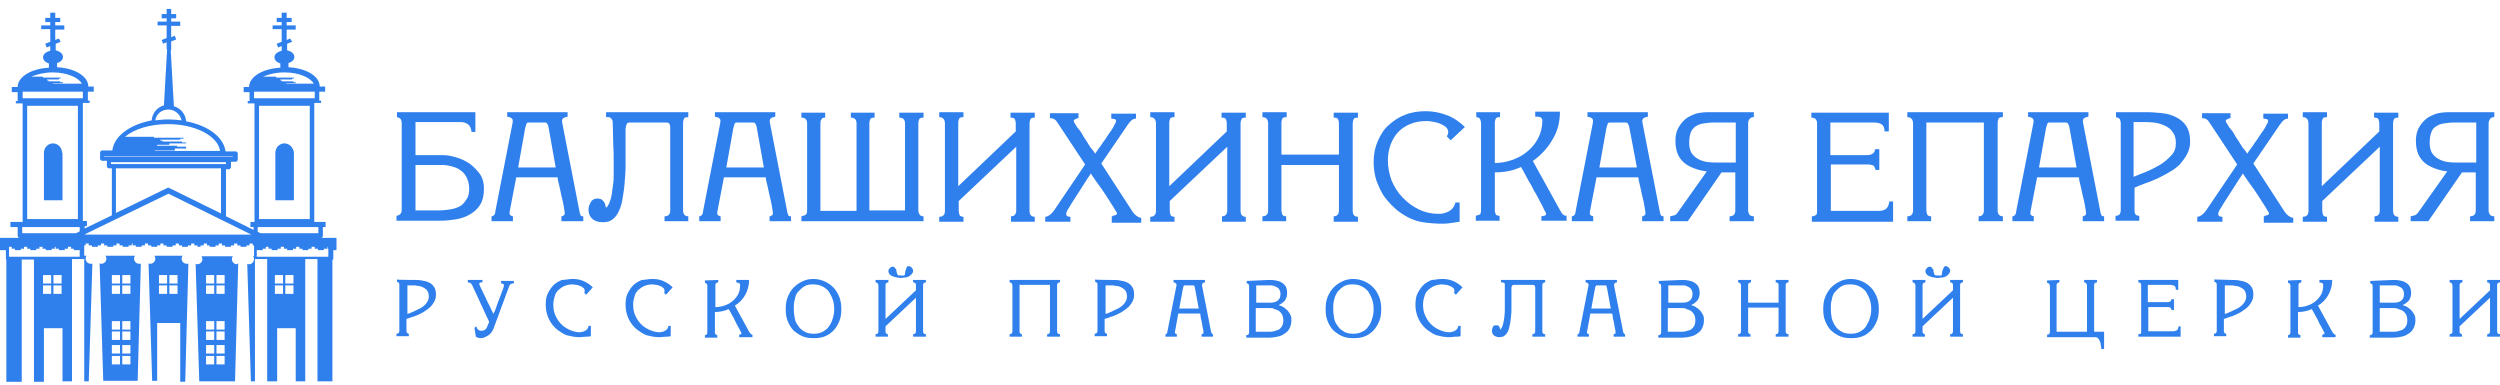 <svg width="344" height="53" viewBox="0 0 344 53" fill="none" xmlns="http://www.w3.org/2000/svg">
<path fill-rule="evenodd" clip-rule="evenodd" d="M283.378 38.521V38.86C283.247 38.86 283.116 38.928 283.051 38.996C282.986 39.064 282.986 39.2 282.986 39.336V45.65H287.171V39.336C287.171 39.064 287.04 38.86 286.779 38.86V38.521H288.544V38.86C288.413 38.86 288.283 38.928 288.217 38.996C288.152 39.064 288.152 39.2 288.152 39.336V45.65H289.525V48.026H289.133C289.133 47.89 289.133 47.687 289.067 47.483C289.067 47.279 289.002 47.144 288.937 46.94C288.871 46.804 288.806 46.668 288.675 46.532C288.544 46.397 288.413 46.397 288.217 46.397H281.678V46.057C281.939 46.057 282.07 45.921 282.07 45.65V39.404C282.07 39.132 281.939 38.928 281.678 38.928V38.589L283.378 38.521ZM254.669 38.385C255.258 38.385 255.781 38.521 256.239 38.724C256.696 38.928 257.089 39.2 257.481 39.607C257.808 39.947 258.07 40.422 258.266 40.897C258.462 41.44 258.527 41.983 258.527 42.527C258.527 43.138 258.462 43.681 258.266 44.156C258.07 44.631 257.808 45.107 257.481 45.446C257.154 45.786 256.696 46.125 256.304 46.261C255.846 46.465 255.323 46.532 254.734 46.532C254.146 46.532 253.623 46.465 253.165 46.261C252.707 46.057 252.315 45.786 251.922 45.446C251.595 45.107 251.334 44.631 251.138 44.156C250.941 43.681 250.876 43.138 250.876 42.527C250.876 41.916 250.941 41.372 251.138 40.897C251.334 40.422 251.595 39.947 251.922 39.607C252.249 39.268 252.707 38.928 253.165 38.724C253.557 38.521 254.08 38.385 254.669 38.385ZM78.753 38.385C79.276 38.385 79.8 38.453 80.257 38.657C80.715 38.86 81.173 39.132 81.565 39.539L80.65 40.558L80.388 40.286C80.454 40.218 80.454 40.082 80.454 40.014C80.454 39.879 80.388 39.675 80.257 39.607C80.127 39.471 79.996 39.404 79.8 39.336C79.603 39.268 79.473 39.2 79.276 39.2C79.146 39.2 78.949 39.132 78.819 39.132C78.426 39.132 78.034 39.2 77.707 39.336C77.38 39.471 77.118 39.675 76.857 39.879C76.595 40.15 76.399 40.422 76.334 40.761C76.203 41.169 76.137 41.508 76.137 41.916C76.137 42.391 76.203 42.934 76.399 43.341C76.595 43.817 76.857 44.224 77.184 44.563C77.511 44.903 77.903 45.175 78.361 45.378C78.819 45.582 79.276 45.718 79.734 45.718C79.865 45.718 79.996 45.718 80.127 45.65C80.257 45.65 80.388 45.582 80.519 45.514C80.65 45.446 80.715 45.378 80.846 45.242C80.911 45.107 80.977 45.039 80.977 44.835H81.304V46.261C81.042 46.329 80.846 46.329 80.584 46.329C80.323 46.329 80.061 46.397 79.865 46.397C79.603 46.397 79.276 46.397 78.884 46.329C78.557 46.261 78.23 46.193 77.969 46.125C77.576 45.989 77.184 45.718 76.791 45.446C76.072 44.903 75.549 44.156 75.287 43.273C75.156 42.866 75.091 42.391 75.091 41.916C75.091 41.372 75.156 40.829 75.353 40.422C75.549 40.014 75.81 39.607 76.137 39.268C76.464 38.928 76.857 38.724 77.314 38.521C77.772 38.521 78.296 38.385 78.753 38.385ZM198.428 38.385C198.951 38.385 199.475 38.453 199.932 38.657C200.39 38.86 200.848 39.132 201.24 39.539L200.325 40.558L200.063 40.286C200.129 40.218 200.129 40.082 200.129 40.014C200.129 39.879 200.063 39.675 199.932 39.607C199.802 39.471 199.671 39.404 199.475 39.336C199.278 39.268 199.148 39.2 198.951 39.2C198.821 39.2 198.624 39.132 198.494 39.132C198.101 39.132 197.709 39.2 197.382 39.336C197.055 39.471 196.793 39.675 196.532 39.879C196.27 40.15 196.074 40.422 196.009 40.761C195.878 41.169 195.812 41.508 195.812 41.916C195.812 42.391 195.878 42.934 196.074 43.341C196.27 43.817 196.532 44.224 196.859 44.563C197.186 44.903 197.578 45.175 198.036 45.378C198.494 45.582 198.951 45.718 199.409 45.718C199.54 45.718 199.671 45.718 199.802 45.65C199.932 45.65 200.063 45.582 200.194 45.514C200.325 45.446 200.39 45.378 200.521 45.242C200.586 45.107 200.652 45.039 200.652 44.835H200.979V46.261C200.717 46.329 200.521 46.329 200.259 46.329C199.998 46.329 199.736 46.397 199.54 46.397C199.278 46.397 198.951 46.397 198.559 46.329C198.232 46.261 197.905 46.193 197.644 46.125C197.251 45.989 196.859 45.718 196.466 45.446C195.747 44.903 195.224 44.156 194.962 43.273C194.831 42.866 194.766 42.391 194.766 41.916C194.766 41.372 194.832 40.829 195.028 40.422C195.224 40.014 195.485 39.607 195.812 39.268C196.139 38.928 196.532 38.724 196.99 38.521C197.382 38.521 197.905 38.385 198.428 38.385ZM186.199 38.385C186.788 38.385 187.311 38.521 187.769 38.724C188.226 38.928 188.619 39.2 189.011 39.607C189.338 39.947 189.6 40.422 189.796 40.897C189.992 41.44 190.058 41.983 190.058 42.527C190.058 43.138 189.992 43.681 189.796 44.156C189.6 44.631 189.338 45.107 189.011 45.446C188.684 45.786 188.226 46.125 187.834 46.261C187.376 46.465 186.853 46.532 186.265 46.532C185.676 46.532 185.153 46.465 184.695 46.261C184.237 46.057 183.845 45.786 183.453 45.446C183.126 45.107 182.864 44.631 182.668 44.156C182.472 43.681 182.406 43.138 182.406 42.527C182.406 41.916 182.472 41.372 182.668 40.897C182.864 40.422 183.126 39.947 183.453 39.607C183.78 39.268 184.237 38.928 184.695 38.724C185.087 38.521 185.611 38.385 186.199 38.385ZM111.909 38.385C112.498 38.385 113.021 38.521 113.479 38.724C113.936 38.928 114.329 39.2 114.721 39.607C115.048 39.947 115.31 40.422 115.506 40.897C115.702 41.44 115.767 41.983 115.767 42.527C115.767 43.138 115.702 43.681 115.506 44.156C115.31 44.631 115.048 45.107 114.721 45.446C114.394 45.786 113.936 46.125 113.544 46.261C113.086 46.465 112.563 46.532 111.975 46.532C111.386 46.532 110.863 46.465 110.405 46.261C109.947 46.057 109.555 45.786 109.162 45.446C108.835 45.107 108.574 44.631 108.378 44.156C108.182 43.681 108.116 43.138 108.116 42.527C108.116 41.916 108.182 41.372 108.378 40.897C108.574 40.422 108.835 39.947 109.162 39.607C109.489 39.268 109.947 38.928 110.405 38.724C110.797 38.521 111.321 38.385 111.909 38.385ZM89.74 38.385C90.263 38.385 90.786 38.453 91.244 38.657C91.702 38.86 92.159 39.132 92.552 39.539L91.636 40.558L91.375 40.286C91.44 40.218 91.44 40.082 91.44 40.014C91.44 39.879 91.375 39.675 91.244 39.607C91.113 39.471 90.982 39.404 90.786 39.336C90.59 39.268 90.459 39.2 90.263 39.2C90.132 39.2 89.936 39.132 89.805 39.132C89.413 39.132 89.02 39.2 88.694 39.336C88.367 39.471 88.105 39.675 87.843 39.879C87.582 40.15 87.385 40.422 87.32 40.761C87.189 41.169 87.124 41.508 87.124 41.916C87.124 42.391 87.189 42.934 87.385 43.341C87.582 43.817 87.843 44.224 88.17 44.563C88.497 44.903 88.89 45.175 89.347 45.378C89.805 45.582 90.263 45.718 90.721 45.718C90.852 45.718 90.982 45.718 91.113 45.65C91.244 45.65 91.375 45.582 91.505 45.514C91.636 45.446 91.702 45.378 91.832 45.242C91.898 45.107 91.963 45.039 91.963 44.835H92.29V46.261C92.029 46.329 91.832 46.329 91.571 46.329C91.309 46.329 91.048 46.397 90.852 46.397C90.59 46.397 90.263 46.397 89.871 46.329C89.544 46.261 89.217 46.193 88.955 46.125C88.563 45.989 88.17 45.718 87.778 45.446C87.059 44.903 86.535 44.156 86.274 43.273C86.143 42.866 86.078 42.391 86.078 41.916C86.078 41.372 86.143 40.829 86.339 40.422C86.535 40.014 86.797 39.607 87.124 39.268C87.451 38.928 87.843 38.724 88.301 38.521C88.759 38.521 89.217 38.385 89.74 38.385ZM212.619 38.521V38.86C212.423 38.86 212.358 38.928 212.292 38.996C212.227 39.064 212.227 39.2 212.227 39.336V45.582C212.227 45.853 212.358 45.989 212.619 45.989V46.329H210.854V45.989C211.115 45.989 211.246 45.853 211.246 45.582V39.607C211.246 39.539 211.246 39.404 211.181 39.336C211.181 39.268 211.05 39.2 210.919 39.2H208.238C208.172 39.2 208.107 39.268 208.042 39.336C207.976 39.471 207.976 39.539 207.976 39.675C207.976 39.811 207.976 39.947 207.976 40.082C207.976 40.218 207.976 40.286 207.976 40.354V41.237C207.976 41.508 207.976 41.848 207.976 42.323C207.976 42.73 207.976 43.138 207.911 43.613C207.845 44.02 207.845 44.428 207.715 44.835C207.649 45.242 207.518 45.582 207.388 45.786C207.257 45.989 207.126 46.125 206.93 46.261C206.799 46.329 206.537 46.397 206.341 46.397C206.08 46.397 205.818 46.329 205.622 46.193C205.426 46.057 205.295 45.853 205.295 45.514C205.295 45.31 205.36 45.175 205.426 44.971C205.491 44.767 205.687 44.767 205.883 44.767C206.014 44.767 206.145 44.767 206.21 44.835C206.276 44.903 206.341 44.971 206.341 45.039C206.341 45.107 206.407 45.175 206.407 45.242C206.407 45.31 206.407 45.31 206.407 45.378C206.407 45.378 206.472 45.378 206.472 45.31L206.537 45.242C206.603 45.175 206.603 45.107 206.668 45.039C206.734 44.903 206.799 44.699 206.864 44.428C206.93 44.156 206.93 43.952 206.995 43.681C206.995 43.409 207.061 43.138 207.061 42.934C207.061 42.662 207.061 42.459 207.061 42.255C207.061 41.78 207.061 41.237 207.061 40.761C207.061 40.286 207.061 39.743 207.061 39.268C207.061 39.2 207.061 39.132 207.061 39.064C207.061 38.996 206.995 38.928 206.93 38.928C206.864 38.86 206.799 38.86 206.734 38.86C206.668 38.86 206.603 38.86 206.537 38.86V38.521C206.668 38.521 212.619 38.521 212.619 38.521ZM66.393 38.521V38.86C66.328 38.86 66.328 38.86 66.263 38.86C66.197 38.86 66.197 38.86 66.132 38.86C66.066 38.86 66.066 38.928 66.001 38.928C66.001 38.928 65.936 38.996 65.936 39.064C65.936 39.064 66.001 39.2 66.066 39.404C66.328 39.947 66.59 40.49 66.851 41.033C66.982 41.372 67.178 41.712 67.309 41.983C67.505 42.391 67.701 42.798 67.897 43.206C67.897 43.138 67.963 43.002 68.094 42.798C68.159 42.594 68.29 42.323 68.355 42.051L68.682 41.169C68.813 40.829 68.944 40.558 69.009 40.286C69.14 40.014 69.205 39.743 69.271 39.607C69.336 39.404 69.336 39.336 69.336 39.268C69.336 39.132 69.271 39.064 69.205 39.064C69.14 38.996 69.009 38.996 68.944 38.996V38.657H70.71V38.996C70.579 38.996 70.448 38.996 70.317 39.064C70.186 39.132 70.121 39.268 70.055 39.404L67.897 45.242C67.832 45.446 67.701 45.582 67.636 45.718C67.374 46.057 67.047 46.261 66.72 46.397C66.524 46.465 66.393 46.532 66.197 46.532C65.936 46.532 65.674 46.465 65.478 46.329L65.282 45.107L65.543 44.903C65.543 44.971 65.609 45.039 65.609 45.107C65.609 45.175 65.674 45.242 65.739 45.31C65.805 45.378 65.87 45.446 65.936 45.446C66.001 45.514 66.066 45.514 66.132 45.514C66.328 45.514 66.459 45.514 66.59 45.446C66.72 45.378 66.851 45.31 66.916 45.175C66.982 45.039 67.047 44.971 67.113 44.767L67.309 44.292L64.955 39.2C64.889 39.064 64.824 38.996 64.693 38.928C64.562 38.86 64.431 38.86 64.366 38.86V38.521C64.301 38.521 66.393 38.521 66.393 38.521ZM145.85 38.521V38.86C145.654 38.86 145.588 38.928 145.523 38.996C145.457 39.064 145.457 39.2 145.457 39.336V45.582C145.457 45.853 145.588 45.989 145.85 45.989V46.329H144.084V45.989C144.346 45.989 144.476 45.853 144.476 45.582V39.2H140.291V45.582C140.291 45.718 140.291 45.786 140.356 45.853C140.422 45.921 140.487 45.989 140.618 45.989V46.329H138.918V45.989C139.179 45.989 139.31 45.853 139.31 45.582V39.336C139.31 39.064 139.179 38.86 138.918 38.86V38.521H145.85ZM316.665 38.521V38.86C316.534 38.86 316.403 38.928 316.338 38.996C316.272 39.064 316.272 39.2 316.272 39.336V42.255C316.665 42.255 317.122 42.187 317.515 42.051C317.907 41.916 318.3 41.712 318.627 41.44C318.953 41.169 319.215 40.829 319.411 40.49C319.607 40.082 319.673 39.675 319.673 39.2C319.673 39.064 319.607 38.996 319.477 38.928C319.346 38.928 319.28 38.86 319.15 38.86V38.521H320.915C320.915 39.268 320.719 39.947 320.392 40.558C320.065 41.169 319.542 41.712 318.953 42.051L320.915 45.65C320.981 45.718 321.046 45.853 321.112 45.921C321.177 45.989 321.308 46.057 321.373 46.057V46.397H319.542V46.057C319.607 46.057 319.673 46.057 319.738 45.989C319.804 45.921 319.869 45.921 319.869 45.853C319.869 45.853 319.804 45.718 319.738 45.582C319.607 45.378 319.542 45.175 319.411 44.971C319.28 44.767 319.15 44.496 319.019 44.224C318.888 43.952 318.757 43.681 318.627 43.477L318.3 42.866C318.234 42.73 318.169 42.662 318.103 42.527C317.515 42.798 316.861 42.934 316.207 42.934V45.65C316.207 45.786 316.207 45.921 316.272 45.989C316.338 46.057 316.403 46.057 316.534 46.125V46.465H314.834V46.125C314.964 46.057 315.095 46.057 315.095 45.989C315.095 45.921 315.161 45.853 315.161 45.65V39.404C315.161 39.268 315.161 39.2 315.095 39.064C315.03 38.996 314.964 38.928 314.834 38.928V38.589L316.665 38.521ZM122.242 38.521V38.86C122.111 38.86 121.98 38.928 121.915 38.996C121.849 39.064 121.849 39.2 121.849 39.336V43.885L126.035 39.947V39.336C126.035 39.2 126.035 39.064 125.969 38.996C125.904 38.928 125.839 38.86 125.642 38.86V38.521H127.408V38.86C127.212 38.86 127.146 38.928 127.081 38.996C127.016 39.064 127.016 39.2 127.016 39.336V45.582C127.016 45.853 127.146 45.989 127.408 45.989V46.329H125.642V45.989C125.904 45.989 126.035 45.853 126.035 45.582V40.965L121.849 44.903V45.582C121.849 45.718 121.849 45.786 121.915 45.853C121.98 45.921 122.046 45.989 122.176 45.989V46.329H120.476V45.989C120.738 45.989 120.868 45.853 120.868 45.582V39.336C120.868 39.064 120.738 38.86 120.476 38.86V38.521C120.541 38.521 122.242 38.521 122.242 38.521ZM98.83 38.521V38.86C98.699 38.86 98.568 38.928 98.503 38.996C98.438 39.064 98.438 39.2 98.438 39.336V42.255C98.83 42.255 99.288 42.187 99.68 42.051C100.072 41.916 100.465 41.712 100.792 41.44C101.119 41.169 101.38 40.829 101.577 40.49C101.773 40.082 101.838 39.675 101.838 39.2C101.838 39.064 101.773 38.996 101.642 38.928C101.511 38.928 101.446 38.86 101.315 38.86V38.521H103.081C103.081 39.268 102.884 39.947 102.557 40.558C102.23 41.169 101.707 41.712 101.119 42.051L103.081 45.65C103.146 45.718 103.211 45.853 103.277 45.921C103.342 45.989 103.473 46.057 103.538 46.057V46.397H101.707V46.057C101.773 46.057 101.838 46.057 101.903 45.989C101.969 45.989 102.034 45.921 102.034 45.853C102.034 45.853 101.969 45.718 101.903 45.582C101.773 45.378 101.707 45.175 101.577 44.971C101.446 44.767 101.315 44.496 101.184 44.224C101.053 43.952 100.923 43.681 100.792 43.477L100.465 42.866C100.399 42.73 100.334 42.662 100.269 42.527C99.68 42.798 99.026 42.934 98.372 42.934V45.65C98.372 45.786 98.372 45.921 98.438 45.989C98.503 46.057 98.568 46.057 98.699 46.125V46.465H96.999V46.125C97.13 46.057 97.26 46.057 97.26 45.989C97.326 45.921 97.326 45.853 97.326 45.65V39.404C97.326 39.268 97.326 39.2 97.26 39.064C97.195 38.996 97.13 38.928 96.999 38.928V38.589L98.83 38.521ZM222.494 38.521V38.86C222.363 38.86 222.233 38.928 222.167 38.996C222.102 39.064 222.102 39.2 222.102 39.336L223.344 45.65C223.344 45.718 223.41 45.786 223.41 45.853C223.475 45.921 223.54 45.989 223.606 45.989V46.329H222.036V45.989C222.102 45.989 222.167 45.921 222.233 45.921C222.298 45.921 222.298 45.853 222.298 45.718C222.298 45.65 222.298 45.514 222.233 45.242C222.167 44.971 222.102 44.699 222.102 44.496C221.971 44.02 221.906 43.613 221.84 43.138H218.832L218.374 45.65C218.309 45.853 218.44 45.921 218.636 45.989V46.329H217.066V45.989C217.197 45.989 217.262 45.921 217.262 45.853C217.328 45.786 217.328 45.718 217.328 45.65L218.57 39.336C218.636 39.2 218.57 39.064 218.505 38.996C218.44 38.928 218.309 38.86 218.178 38.86V38.521H222.494ZM231.388 38.521C231.715 38.521 231.977 38.521 232.304 38.589C232.631 38.657 232.892 38.724 233.088 38.86C233.35 38.996 233.546 39.2 233.677 39.404C233.808 39.675 233.873 39.947 233.873 40.354C233.873 40.761 233.742 41.101 233.546 41.372C233.284 41.644 233.023 41.848 232.696 41.983C232.892 42.051 233.154 42.119 233.35 42.255C233.546 42.391 233.742 42.527 233.938 42.73C234.069 42.934 234.265 43.138 234.331 43.341C234.462 43.545 234.462 43.817 234.462 44.088C234.462 44.563 234.331 44.971 234.135 45.31C233.938 45.65 233.611 45.853 233.284 46.057C232.957 46.261 232.565 46.329 232.173 46.397C231.78 46.465 231.388 46.465 230.996 46.465H228.184V46.125C228.445 46.125 228.576 45.989 228.576 45.718V39.471C228.576 39.336 228.576 39.2 228.511 39.132C228.445 39.064 228.38 38.996 228.249 38.996V38.657L231.388 38.521ZM240.936 38.521V38.86C240.805 38.86 240.674 38.928 240.609 38.996C240.543 39.064 240.543 39.2 240.543 39.336V41.644H244.729V39.336C244.729 39.2 244.729 39.064 244.663 38.996C244.598 38.928 244.533 38.86 244.336 38.86V38.521H246.102V38.86C245.906 38.86 245.841 38.928 245.775 38.996C245.71 39.064 245.71 39.2 245.71 39.336V45.582C245.71 45.853 245.841 45.989 246.102 45.989V46.329H244.336V45.989C244.598 45.989 244.729 45.853 244.729 45.582V42.323H240.543V45.582C240.543 45.718 240.543 45.786 240.609 45.853C240.674 45.921 240.74 45.989 240.87 45.989V46.329H239.17V45.989C239.432 45.989 239.563 45.853 239.563 45.582V39.336C239.563 39.064 239.432 38.86 239.17 38.86V38.521H240.936ZM338.834 38.521V38.86C338.703 38.86 338.572 38.928 338.507 38.996C338.442 39.064 338.442 39.2 338.442 39.336V43.885L342.627 39.947V39.336C342.627 39.2 342.627 39.064 342.562 38.996C342.496 38.928 342.431 38.86 342.235 38.86V38.521H344V38.86C343.804 38.86 343.739 38.928 343.673 38.996C343.608 39.064 343.608 39.2 343.608 39.336V45.582C343.608 45.853 343.739 45.989 344 45.989V46.329H342.235V45.989C342.496 45.989 342.627 45.853 342.627 45.582V40.965L338.442 44.903V45.582C338.442 45.718 338.442 45.786 338.507 45.853C338.572 45.921 338.638 45.989 338.769 45.989V46.329H337.068V45.989C337.33 45.989 337.461 45.853 337.461 45.582V39.336C337.461 39.064 337.33 38.86 337.068 38.86V38.521H338.834ZM165.796 38.521V38.86C165.665 38.86 165.534 38.928 165.469 38.996C165.403 39.064 165.403 39.2 165.403 39.336L166.646 45.65C166.646 45.718 166.711 45.786 166.711 45.853C166.777 45.921 166.842 45.989 166.907 45.989V46.329H165.338V45.989C165.403 45.989 165.469 45.921 165.534 45.921C165.599 45.921 165.599 45.853 165.599 45.718C165.599 45.65 165.599 45.514 165.534 45.242C165.469 44.971 165.403 44.699 165.403 44.496C165.272 44.02 165.207 43.613 165.142 43.138H162.133L161.676 45.65C161.61 45.853 161.741 45.921 161.937 45.989V46.329H160.368V45.989C160.498 45.989 160.564 45.921 160.564 45.853C160.629 45.786 160.629 45.718 160.629 45.65L161.872 39.336C161.937 39.2 161.872 39.064 161.806 38.996C161.741 38.928 161.61 38.86 161.479 38.86V38.521H165.796ZM264.936 38.521V38.86C264.805 38.86 264.675 38.928 264.609 38.996C264.544 39.064 264.544 39.2 264.544 39.336V43.885L268.729 39.947V39.336C268.729 39.2 268.729 39.064 268.664 38.996C268.598 38.928 268.533 38.86 268.337 38.86V38.521H270.103V38.86C269.906 38.86 269.841 38.928 269.776 38.996C269.71 39.064 269.71 39.2 269.71 39.336V45.582C269.71 45.853 269.841 45.989 270.103 45.989V46.329H268.337V45.989C268.598 45.989 268.729 45.853 268.729 45.582V40.965L264.544 44.903V45.582C264.544 45.718 264.544 45.786 264.609 45.853C264.675 45.921 264.74 45.989 264.871 45.989V46.329H263.171V45.989C263.432 45.989 263.563 45.853 263.563 45.582V39.336C263.563 39.064 263.432 38.86 263.171 38.86V38.521H264.936ZM329.286 38.521C329.613 38.521 329.875 38.521 330.202 38.589C330.529 38.657 330.79 38.724 330.986 38.86C331.248 38.996 331.444 39.2 331.575 39.404C331.706 39.675 331.771 39.947 331.771 40.354C331.771 40.761 331.64 41.101 331.444 41.372C331.183 41.644 330.921 41.848 330.594 41.983C330.79 42.051 331.052 42.119 331.248 42.255C331.444 42.391 331.64 42.527 331.837 42.73C331.967 42.934 332.164 43.138 332.229 43.341C332.36 43.545 332.36 43.817 332.36 44.088C332.36 44.563 332.229 44.971 332.033 45.31C331.837 45.65 331.51 45.853 331.183 46.057C330.856 46.261 330.463 46.329 330.071 46.397C329.678 46.465 329.286 46.465 328.894 46.465H326.082V46.125C326.343 46.125 326.474 45.989 326.474 45.718V39.471C326.474 39.336 326.474 39.2 326.409 39.132C326.343 39.064 326.278 38.996 326.147 38.996V38.657L329.286 38.521ZM153.043 38.521C153.37 38.521 153.763 38.521 154.09 38.589C154.482 38.657 154.809 38.724 155.071 38.86C155.398 38.996 155.594 39.2 155.79 39.471C155.986 39.743 156.052 40.082 156.052 40.558C156.052 40.897 155.986 41.169 155.855 41.44C155.725 41.712 155.528 41.983 155.332 42.187C155.136 42.391 154.874 42.594 154.547 42.798C154.286 43.002 153.959 43.138 153.697 43.273C153.37 43.409 153.109 43.545 152.782 43.613C152.52 43.749 152.193 43.817 151.997 43.885V45.514C151.997 45.65 151.997 45.718 152.062 45.786C152.128 45.853 152.193 45.921 152.324 45.921V46.261H150.624V45.921C150.885 45.921 151.016 45.786 151.016 45.514V39.268C151.016 39.132 151.016 38.996 150.951 38.928C150.885 38.86 150.82 38.792 150.689 38.792V38.453C150.754 38.521 153.043 38.521 153.043 38.521ZM307.051 38.521C307.378 38.521 307.771 38.521 308.098 38.589C308.49 38.657 308.817 38.724 309.079 38.86C309.406 38.996 309.602 39.2 309.798 39.471C309.994 39.743 310.06 40.082 310.06 40.558C310.06 40.897 309.994 41.169 309.863 41.44C309.733 41.712 309.536 41.983 309.34 42.187C309.144 42.391 308.883 42.594 308.556 42.798C308.294 43.002 307.967 43.138 307.705 43.273C307.378 43.409 307.117 43.545 306.79 43.613C306.463 43.749 306.201 43.817 306.005 43.885V45.514C306.005 45.65 306.005 45.718 306.07 45.786C306.136 45.853 306.201 45.921 306.332 45.921V46.261H304.632V45.921C304.893 45.921 305.024 45.786 305.024 45.514V39.268C305.024 39.132 305.024 38.996 304.959 38.928C304.893 38.86 304.828 38.792 304.697 38.792V38.453L307.051 38.521ZM174.624 38.521C174.951 38.521 175.213 38.521 175.54 38.589C175.867 38.657 176.128 38.724 176.324 38.86C176.586 38.996 176.782 39.2 176.913 39.404C177.044 39.675 177.109 39.947 177.109 40.354C177.109 40.761 176.978 41.101 176.782 41.372C176.521 41.644 176.259 41.848 175.932 41.983C176.128 42.051 176.39 42.119 176.586 42.255C176.782 42.391 176.978 42.527 177.175 42.73C177.305 42.934 177.502 43.138 177.567 43.341C177.698 43.545 177.698 43.817 177.698 44.088C177.698 44.563 177.567 44.971 177.371 45.31C177.175 45.65 176.848 45.853 176.521 46.057C176.194 46.261 175.801 46.329 175.409 46.397C175.016 46.465 174.624 46.465 174.232 46.465H171.485V46.125C171.747 46.125 171.877 45.989 171.877 45.718V39.471C171.877 39.336 171.877 39.2 171.812 39.132C171.747 39.064 171.681 38.996 171.55 38.996V38.657L174.624 38.521ZM299.727 38.521V39.879H299.4C299.4 39.607 299.335 39.404 299.204 39.336C299.073 39.268 298.877 39.2 298.681 39.2H295.542V41.576H298.223C298.354 41.576 298.484 41.576 298.615 41.508C298.681 41.44 298.746 41.372 298.811 41.169H299.138V42.662H298.811C298.746 42.459 298.746 42.391 298.615 42.323C298.55 42.255 298.419 42.255 298.288 42.255H295.607V45.582H299.008C299.269 45.582 299.4 45.514 299.531 45.446C299.662 45.378 299.727 45.175 299.792 44.903H300.054V46.329H294.234V45.989C294.365 45.989 294.495 45.921 294.561 45.921C294.626 45.853 294.626 45.786 294.626 45.582V39.336C294.626 39.2 294.626 39.064 294.561 38.996C294.495 38.928 294.43 38.86 294.234 38.86V38.521H299.727ZM56.976 38.521C57.303 38.521 57.696 38.521 58.023 38.589C58.415 38.657 58.742 38.724 59.004 38.86C59.331 38.996 59.527 39.2 59.723 39.471C59.919 39.743 59.984 40.082 59.984 40.558C59.984 40.897 59.919 41.169 59.788 41.44C59.657 41.712 59.461 41.983 59.265 42.187C59.069 42.391 58.807 42.594 58.48 42.798C58.219 43.002 57.892 43.138 57.63 43.273C57.303 43.409 57.042 43.545 56.715 43.613C56.388 43.749 56.126 43.817 55.93 43.885V45.514C55.93 45.65 55.93 45.718 55.995 45.786C56.061 45.853 56.126 45.921 56.257 45.921V46.261H54.557V45.921C54.818 45.921 54.949 45.786 54.949 45.514V39.268C54.949 39.132 54.949 38.996 54.884 38.928C54.818 38.86 54.753 38.792 54.622 38.792V38.453C54.687 38.521 56.976 38.521 56.976 38.521ZM254.538 39.132C254.08 39.132 253.688 39.2 253.361 39.404C253.034 39.607 252.773 39.879 252.511 40.15C252.249 40.422 252.119 40.829 252.053 41.237C251.922 41.644 251.922 42.051 251.922 42.527C251.922 43.002 251.988 43.409 252.053 43.817C252.184 44.224 252.315 44.563 252.576 44.903C252.773 45.242 253.1 45.446 253.426 45.65C253.753 45.853 254.211 45.921 254.669 45.921C255.127 45.921 255.519 45.853 255.912 45.65C256.239 45.446 256.566 45.242 256.762 44.903C256.958 44.563 257.154 44.224 257.285 43.817C257.416 43.409 257.481 43.002 257.481 42.527C257.481 42.051 257.416 41.644 257.285 41.237C257.154 40.829 256.958 40.49 256.762 40.15C256.5 39.811 256.239 39.607 255.846 39.404C255.454 39.2 255.061 39.132 254.538 39.132ZM186.068 39.132C185.611 39.132 185.218 39.2 184.891 39.404C184.564 39.607 184.303 39.879 184.041 40.15C183.845 40.49 183.649 40.829 183.583 41.237C183.453 41.644 183.453 42.051 183.453 42.527C183.453 43.002 183.518 43.409 183.583 43.817C183.649 44.224 183.845 44.563 184.107 44.903C184.303 45.242 184.63 45.446 184.957 45.65C185.284 45.853 185.741 45.921 186.199 45.921C186.657 45.921 187.049 45.853 187.442 45.65C187.769 45.514 188.096 45.242 188.292 44.903C188.553 44.631 188.684 44.224 188.815 43.817C188.946 43.409 189.011 43.002 189.011 42.527C189.011 42.051 188.946 41.644 188.815 41.237C188.684 40.829 188.488 40.49 188.292 40.15C188.03 39.811 187.769 39.607 187.376 39.404C186.984 39.2 186.592 39.132 186.068 39.132ZM111.844 39.132C111.386 39.132 110.994 39.2 110.667 39.404C110.34 39.607 110.078 39.879 109.816 40.15C109.555 40.422 109.424 40.829 109.359 41.237C109.228 41.644 109.228 42.051 109.228 42.527C109.228 43.002 109.293 43.409 109.359 43.817C109.424 44.224 109.62 44.563 109.882 44.903C110.078 45.242 110.405 45.446 110.732 45.65C111.059 45.853 111.517 45.921 111.975 45.921C112.432 45.921 112.825 45.853 113.217 45.65C113.544 45.446 113.871 45.242 114.067 44.903C114.329 44.563 114.46 44.224 114.59 43.817C114.721 43.409 114.787 43.002 114.787 42.527C114.787 42.051 114.721 41.644 114.59 41.237C114.46 40.829 114.263 40.49 114.067 40.15C113.806 39.811 113.544 39.607 113.152 39.404C112.759 39.2 112.301 39.132 111.844 39.132ZM174.689 42.391H172.793V45.65H174.493C174.755 45.65 175.016 45.65 175.278 45.582C175.54 45.514 175.736 45.446 175.932 45.378C176.128 45.242 176.259 45.107 176.39 44.903C176.521 44.699 176.586 44.428 176.586 44.088C176.586 43.817 176.521 43.545 176.455 43.341C176.324 43.138 176.194 42.934 175.997 42.798C175.801 42.662 175.605 42.594 175.343 42.527C175.213 42.391 174.951 42.391 174.689 42.391ZM329.352 42.391H327.455V45.65H329.155C329.417 45.65 329.678 45.65 329.94 45.582C330.202 45.514 330.398 45.446 330.594 45.378C330.79 45.242 330.921 45.107 331.052 44.903C331.183 44.699 331.248 44.428 331.248 44.088C331.248 43.817 331.183 43.545 331.117 43.341C330.986 43.138 330.856 42.934 330.659 42.798C330.463 42.662 330.267 42.594 330.005 42.527C329.809 42.391 329.613 42.391 329.352 42.391ZM231.388 42.391H229.492V45.65H231.192C231.453 45.65 231.715 45.65 231.977 45.582C232.238 45.514 232.434 45.446 232.631 45.378C232.827 45.242 232.957 45.107 233.088 44.903C233.219 44.699 233.284 44.428 233.284 44.088C233.284 43.817 233.219 43.545 233.154 43.341C233.023 43.138 232.892 42.934 232.696 42.798C232.5 42.662 232.304 42.594 232.042 42.527C231.911 42.391 231.65 42.391 231.388 42.391ZM56.715 39.268H56.061V43.206C56.322 43.138 56.584 43.002 56.911 42.866C57.238 42.73 57.565 42.527 57.892 42.391C58.219 42.187 58.48 41.983 58.677 41.712C58.873 41.44 59.004 41.169 59.004 40.829C59.004 40.49 58.938 40.218 58.807 40.014C58.677 39.811 58.48 39.675 58.219 39.539C57.957 39.404 57.696 39.336 57.434 39.336C57.238 39.268 56.976 39.268 56.715 39.268ZM152.782 39.268H152.128V43.206C152.389 43.138 152.651 43.002 152.978 42.866C153.305 42.73 153.632 42.527 153.959 42.391C154.286 42.187 154.547 41.983 154.744 41.712C154.94 41.44 155.071 41.169 155.071 40.829C155.071 40.49 155.005 40.218 154.874 40.014C154.744 39.811 154.547 39.675 154.286 39.539C154.024 39.404 153.763 39.336 153.501 39.336C153.305 39.268 153.043 39.268 152.782 39.268ZM306.79 39.268H306.136V43.206C306.397 43.138 306.659 43.002 306.986 42.866C307.313 42.73 307.64 42.527 307.967 42.391C308.294 42.187 308.556 41.983 308.752 41.712C308.948 41.44 309.079 41.169 309.079 40.829C309.079 40.49 309.013 40.218 308.883 40.014C308.752 39.811 308.556 39.675 308.294 39.539C308.032 39.404 307.771 39.336 307.509 39.336C307.378 39.268 307.117 39.268 306.79 39.268ZM164.226 39.268H162.984C162.918 39.268 162.853 39.336 162.853 39.404C162.853 39.471 162.787 39.539 162.787 39.607L162.264 42.459H164.945L164.422 39.607C164.422 39.539 164.357 39.471 164.357 39.404C164.357 39.336 164.291 39.268 164.226 39.268ZM220.925 39.268H219.682C219.617 39.268 219.551 39.336 219.551 39.404L219.486 39.607L218.963 42.459H221.644L221.121 39.607C221.121 39.539 221.055 39.471 221.055 39.404C221.055 39.336 221.055 39.268 220.925 39.268ZM329.417 39.268H327.455V41.644H329.417C329.809 41.644 330.136 41.576 330.398 41.372C330.659 41.169 330.79 40.897 330.79 40.422C330.79 40.218 330.725 40.014 330.659 39.879C330.594 39.743 330.463 39.607 330.332 39.539C330.202 39.471 330.071 39.404 329.875 39.336C329.809 39.268 329.613 39.268 329.417 39.268ZM174.82 39.268H172.858V41.644H174.82C175.213 41.644 175.54 41.576 175.801 41.372C176.063 41.169 176.194 40.897 176.194 40.422C176.194 40.218 176.128 40.014 176.063 39.879C175.997 39.743 175.867 39.607 175.736 39.539C175.605 39.471 175.474 39.404 175.278 39.336C175.147 39.268 174.951 39.268 174.82 39.268ZM231.519 39.268H229.557V41.644H231.519C231.911 41.644 232.238 41.576 232.5 41.372C232.761 41.169 232.892 40.897 232.892 40.422C232.892 40.218 232.827 40.014 232.761 39.879C232.696 39.743 232.565 39.607 232.434 39.539C232.304 39.471 232.173 39.404 231.977 39.336C231.846 39.268 231.715 39.268 231.519 39.268ZM125.054 36.62C125.119 36.62 125.185 36.62 125.25 36.688C125.315 36.688 125.381 36.756 125.446 36.824C125.512 36.891 125.577 36.959 125.577 37.027C125.642 37.095 125.642 37.163 125.642 37.231C125.642 37.434 125.577 37.57 125.446 37.706C125.315 37.842 125.185 37.978 125.054 38.046C124.858 38.114 124.727 38.181 124.531 38.181C124.334 38.181 124.204 38.249 124.007 38.249C123.877 38.249 123.68 38.249 123.484 38.181C123.288 38.181 123.092 38.114 122.896 38.046C122.699 37.978 122.569 37.91 122.438 37.774C122.307 37.638 122.242 37.434 122.242 37.299C122.242 37.163 122.307 37.027 122.438 36.891C122.569 36.756 122.699 36.688 122.83 36.688C122.896 36.688 122.961 36.688 123.026 36.756C123.092 36.824 123.157 36.824 123.157 36.891C123.288 37.027 123.353 37.095 123.353 37.231C123.353 37.367 123.353 37.434 123.419 37.57C123.419 37.638 123.484 37.774 123.55 37.842C123.615 37.91 123.746 37.91 124.007 37.91C124.073 37.91 124.138 37.91 124.269 37.91C124.4 37.91 124.465 37.91 124.465 37.842C124.531 37.774 124.531 37.706 124.531 37.57C124.531 37.434 124.596 37.367 124.596 37.231C124.661 37.095 124.661 37.027 124.727 36.891C124.727 36.688 124.858 36.62 125.054 36.62ZM267.748 36.62C267.814 36.62 267.879 36.62 267.944 36.688C268.01 36.688 268.075 36.756 268.141 36.824C268.206 36.891 268.271 36.959 268.271 37.027C268.337 37.095 268.337 37.163 268.337 37.231C268.337 37.434 268.271 37.57 268.141 37.706C268.01 37.842 267.879 37.978 267.748 38.046C267.552 38.114 267.421 38.181 267.225 38.181C267.029 38.181 266.898 38.249 266.702 38.249C266.571 38.249 266.375 38.249 266.179 38.181C265.983 38.181 265.786 38.114 265.59 38.046C265.394 37.978 265.263 37.91 265.132 37.774C265.002 37.638 264.936 37.434 264.936 37.299C264.936 37.163 265.002 37.027 265.132 36.891C265.263 36.756 265.394 36.688 265.525 36.688C265.59 36.688 265.656 36.688 265.721 36.756C265.786 36.756 265.852 36.824 265.852 36.891C265.983 37.027 266.048 37.095 266.048 37.231C266.048 37.367 266.048 37.434 266.113 37.57C266.113 37.638 266.179 37.774 266.244 37.842C266.31 37.91 266.44 37.91 266.702 37.91C266.767 37.91 266.833 37.91 266.964 37.91C267.094 37.91 267.16 37.91 267.16 37.842C267.225 37.774 267.225 37.706 267.225 37.57C267.225 37.434 267.225 37.367 267.29 37.231C267.356 37.095 267.356 37.027 267.421 36.891C267.487 36.688 267.617 36.62 267.748 36.62Z" fill="#2F80ED"/>
<path d="M8.537 21.025C8.537 20.314 7.977 19.731 7.291 19.731C6.606 19.731 6.045 20.314 6.045 21.025V27.559H8.6V21.025H8.537Z" fill="#2F80ED"/>
<path d="M39.133 19.731C38.447 19.731 37.887 20.314 37.887 21.025V27.559H40.442V21.025C40.379 20.314 39.819 19.731 39.133 19.731Z" fill="#2F80ED"/>
<path d="M25.923 36.293C25.861 36.293 25.861 36.293 25.799 36.293C25.736 36.293 25.736 36.293 25.674 36.293C25.3 36.293 24.988 35.969 24.988 35.581C24.988 35.452 25.051 35.322 25.113 35.193H21.25C21.312 35.322 21.374 35.452 21.374 35.581C21.374 35.969 21.063 36.293 20.689 36.293H20.626C20.564 36.293 20.502 36.293 20.439 36.228C20.439 36.228 20.439 36.228 20.439 36.293L20.938 52.402H21.623V44.444H24.801V52.531H25.487L25.923 36.293C25.923 36.357 25.923 36.293 25.923 36.293ZM22.994 40.433H21.873V39.269H22.994V40.433ZM22.994 39.01H21.873V37.845H22.994V39.01ZM24.427 40.433H23.306V39.269H24.427V40.433ZM24.427 39.01H23.306V37.845H24.427V39.01Z" fill="#2F80ED"/>
<path d="M44.243 32.735C44.368 32.67 44.43 32.541 44.43 32.411V31.247H44.804V30.535H43.246V14.168H44.181V13.844H43.931V12.615H44.741V11.903H43.994C43.994 10.48 42.124 9.38 39.694 9.251V8.669C40.193 8.539 40.504 8.216 40.504 7.828C40.504 7.375 40.068 7.051 39.507 6.922V6.016L40.193 5.757L39.943 5.304L39.445 5.499V4.075H40.691V3.493H39.445V3.04H40.13V2.458H39.445V1.746H38.759V2.458H38.074V3.04H38.759V3.493H37.513V4.011H38.759V5.757L38.074 6.016L38.261 6.534L38.759 6.34V6.987C38.199 7.116 37.762 7.439 37.762 7.892C37.762 8.28 38.136 8.604 38.572 8.733V9.316C36.08 9.445 34.273 10.61 34.273 11.968H33.525V12.68H34.335V13.909H34.086V14.232H35.02V30.535H34.46V31.247H34.896V31.635L31.095 29.759V23.29H31.469C31.655 23.29 31.78 23.16 31.78 22.966V22.255H32.403C32.59 22.255 32.715 22.125 32.715 21.931V21.155C32.715 20.961 32.59 20.831 32.403 20.831H31.032C30.783 18.89 28.664 17.273 25.611 16.691C25.549 15.72 24.863 14.879 23.929 14.62L23.492 6.922H23.555V5.693L24.24 5.434L24.053 4.916L23.555 5.11V3.558H24.801V2.975H23.555V2.523H24.24V1.94H23.555V1.229H23.243V0.905V1.229H22.931V1.94H22.246V2.523H22.931V2.975H21.685V3.493H22.931V5.24L22.246 5.499L22.433 6.016L22.931 5.822V6.792H22.994L22.558 14.491C21.623 14.75 20.938 15.591 20.875 16.561C17.884 17.144 15.703 18.696 15.454 20.702H14.083C13.896 20.702 13.771 20.831 13.771 21.025V21.802C13.771 21.996 13.896 22.125 14.083 22.125H14.706V22.837C14.706 23.031 14.831 23.16 15.018 23.16H15.392V29.63L11.653 31.441V31.118H11.964V30.406H11.403V14.168H12.338V13.844H12.089V12.615H12.899V11.903H12.151C12.151 10.48 10.282 9.38 7.852 9.251V8.669C8.35 8.539 8.662 8.216 8.662 7.828C8.662 7.375 8.225 7.051 7.665 6.922V6.016L8.35 5.757L8.101 5.304L7.602 5.499V4.075H8.849V3.493H7.602V3.04H8.288V2.458H7.602V1.746H6.917V2.458H6.231V3.04H6.917V3.493H5.671V4.011H6.917V5.757L6.231 6.016L6.418 6.534L6.917 6.34V6.987C6.356 7.116 5.92 7.439 5.92 7.892C5.92 8.28 6.294 8.604 6.73 8.733V9.316C4.237 9.445 2.43 10.61 2.43 11.968H1.62V12.68H2.43V13.909H2.181V14.232H3.116V30.535H1.433V31.247H2.43V32.411C2.43 32.541 2.493 32.67 2.617 32.735H0V33.059V34.417H0.81V35.582C0.81 35.646 0.872 35.711 0.872 35.776V52.532H2.991V35.711H4.674V52.532H6.044V45.156H8.599V52.467H9.908V35.646H11.59V52.467H12.213L12.712 36.293C12.65 36.293 12.65 36.293 12.587 36.293C12.525 36.293 12.525 36.293 12.463 36.293C12.089 36.293 11.777 35.97 11.777 35.582C11.777 35.452 11.84 35.323 11.902 35.193H11.59V33.77H11.777V33.511H12.213V33.77H12.65V33.964H13.46V33.77H13.896V33.511H14.332V33.77H14.768V33.964H15.579V33.77H16.015V33.511H16.451V33.77H16.887V33.964H17.697V33.77H18.133V33.511H18.258V33.77H18.694V33.964H19.504V33.77H19.941V33.511H20.377V33.77H20.813V33.964H21.623V33.77H22.059V33.511H22.495V33.77H22.931V33.964H23.742V33.77H24.178V33.511H24.614V33.77H25.05V33.964H25.86V33.77H26.297V33.511H26.733V33.77H27.169V33.964H27.605V33.77H28.041V33.511H28.477V33.77H28.851V33.964H29.662V33.77H30.098V33.511H30.534V33.77H30.97V33.964H31.78V33.77H32.216V33.511H32.653V33.77H33.089V33.964H33.899V33.77H34.335V33.511H34.771V33.77H34.958V35.258H34.834C34.896 35.388 34.958 35.517 34.958 35.646C34.958 36.034 34.647 36.358 34.273 36.358H34.21C34.148 36.358 34.086 36.358 34.023 36.293C34.023 36.293 34.023 36.293 34.023 36.358L34.522 52.467H35.083V35.646H36.765V52.467H38.136V45.156H40.691V52.467H42V35.646H43.682V52.467H45.739V35.776C45.801 35.776 45.863 35.646 45.863 35.582V34.417H46.299V33.059V32.735H44.243ZM7.228 9.963C9.347 9.963 10.843 10.739 11.279 11.515H7.291V11.45H8.662V11.321H8.288V11.192H6.668V11.062H6.481V10.933H8.101V10.803H8.35V10.674H5.92V10.545H4.3C5.11 10.221 6.107 9.963 7.228 9.963ZM7.041 40.434H5.92V39.269H7.041V40.434ZM7.041 39.01H5.92V37.846H7.041V39.01ZM8.475 40.434H7.353V39.269H8.475V40.434ZM8.475 39.01H7.353V37.846H8.475V39.01ZM10.967 35.323H1.246V33.964H1.62V34.223H2.056V34.417H2.866V34.223H3.303V33.964H3.739V34.223H4.175V34.417H4.985V34.223H5.421V33.964H5.858V34.223H6.294V34.417H7.104V34.223H7.54V33.964H7.665V34.223H8.101V34.417H8.911V34.223H9.347V33.964H9.783V34.223H10.157V34.417H10.967V33.964V35.323ZM10.967 31.829L10.469 32.088H3.053V31.247H10.967V31.829ZM3.739 30.147V14.556H10.718V30.147H3.739ZM11.403 13.521H3.116V12.615H11.403V13.521ZM23.181 15.073C24.053 15.073 24.801 15.72 24.988 16.561C24.427 16.497 23.804 16.432 23.181 16.432C22.558 16.432 21.997 16.497 21.374 16.561C21.498 15.656 22.246 15.073 23.181 15.073ZM16.015 20.767C17.759 20.767 19.567 20.767 21.311 20.767V20.702H24.053V20.443H25.611V20.184H24.365V20.055H21.623V19.925H23.305V19.731H25.611V19.602H25.05V19.473H22.371V19.343H22.059V19.214H24.801V19.084H25.237V18.955H21.187V18.826H17.199C18.507 17.726 20.688 17.079 23.119 17.079C26.857 17.079 29.973 18.696 30.285 20.767H16.015ZM14.332 21.543V21.478H15.641H30.659H32.029V21.543H14.332ZM15.267 22.578V22.319H31.095V22.578H30.721H15.641H15.267ZM30.409 23.225V29.371L23.305 25.877C23.243 25.813 23.119 25.813 22.994 25.877L15.952 29.306V23.16H30.409V23.225ZM11.715 32.217L23.181 26.654L34.584 32.282H11.715V32.217ZM43.807 31.247V32.088H35.831L35.457 31.894V31.247H43.807ZM35.644 30.147V14.556H42.623V30.147H35.644ZM39.133 9.963C41.252 9.963 42.747 10.739 43.184 11.515H39.382V11.45H40.691V11.321H40.38V11.192H38.759V11.062H38.572V10.933H40.193V10.803H40.442V10.674H38.011V10.545H36.204C36.952 10.221 37.949 9.963 39.133 9.963ZM34.958 12.615H43.308V13.521H34.958V12.615ZM38.946 40.434H37.825V39.269H38.946V40.434ZM38.946 39.01H37.825V37.846H38.946V39.01ZM40.38 40.434H39.258V39.269H40.38V40.434ZM40.38 39.01H39.258V37.846H40.38V39.01ZM45.178 35.323H35.332V34.417H36.142V34.223H36.578V33.964H36.952V34.223H37.388V34.417H38.199V34.223H38.635V33.964H39.071V34.223H39.507V34.417H40.317V34.223H40.753V33.964H41.19V34.223H41.626V34.417H42.436V34.223H42.872V33.964H43.308V34.223H43.744V34.417H44.554V34.223H44.991V33.964H45.053V34.223H45.178V35.323Z" fill="#2F80ED"/>
<path d="M19.38 36.293C19.317 36.293 19.317 36.293 19.255 36.293C19.193 36.293 19.193 36.293 19.13 36.293C18.756 36.293 18.445 35.969 18.445 35.581C18.445 35.452 18.507 35.322 18.57 35.193H14.519C14.581 35.322 14.644 35.452 14.644 35.581C14.644 35.969 14.332 36.293 13.958 36.293H13.896C13.834 36.293 13.771 36.293 13.709 36.228C13.709 36.228 13.709 36.228 13.709 36.293L14.207 52.402H18.943L19.38 36.293C19.442 36.357 19.442 36.293 19.38 36.293ZM16.513 50.137H15.392V48.973H16.513V50.137ZM16.513 48.649H15.392V47.485H16.513V48.649ZM16.513 46.773H15.392V45.609H16.513V46.773ZM16.513 45.35H15.392V44.185H16.513V45.35ZM16.513 40.433H15.392V39.269H16.513V40.433ZM16.513 39.01H15.392V37.845H16.513V39.01ZM17.946 50.137H16.825V48.973H17.946V50.137ZM17.946 48.649H16.825V47.485H17.946V48.649ZM17.946 46.773H16.825V45.609H17.946V46.773ZM17.946 45.35H16.825V44.185H17.946V45.35ZM17.946 40.433H16.825V39.269H17.946V40.433ZM17.946 39.01H16.825V37.845H17.946V39.01Z" fill="#2F80ED"/>
<path d="M32.777 36.293C32.715 36.293 32.715 36.293 32.653 36.293C32.59 36.293 32.59 36.358 32.59 36.358C32.217 36.358 31.905 36.034 31.905 35.646C31.905 35.517 31.967 35.387 32.03 35.258H27.73C27.792 35.387 27.855 35.517 27.855 35.646C27.855 36.034 27.543 36.358 27.169 36.358H27.107C27.044 36.358 26.982 36.358 26.92 36.293C26.92 36.293 26.92 36.293 26.92 36.358L27.418 52.467H32.341L32.777 36.293C32.777 36.358 32.777 36.293 32.777 36.293ZM29.786 37.846H30.908V39.01H29.786V37.846ZM28.353 37.846H29.475V39.01H28.353V37.846ZM28.353 39.269H29.475V40.433H28.353V39.269ZM29.475 50.138H28.353V48.973H29.475V50.138ZM29.475 48.65H28.353V47.485H29.475V48.65ZM29.475 46.773H28.353V45.609H29.475V46.773ZM29.475 45.35H28.353V44.186H29.475V45.35ZM29.786 39.269H30.908V40.433H29.786V39.269ZM30.908 50.138H29.786V48.973H30.908V50.138ZM30.908 48.65H29.786V47.485H30.908V48.65ZM30.908 46.773H29.786V45.609H30.908V46.773ZM30.908 45.35H29.786V44.186H30.908V45.35Z" fill="#2F80ED"/>
<path d="M66.59 25.961C66.59 26.912 66.393 27.727 66.001 28.27C65.609 28.881 65.085 29.288 64.431 29.628C63.778 29.967 63.058 30.171 62.273 30.239C61.489 30.374 60.704 30.374 59.984 30.374H54.557V29.695C55.014 29.628 55.276 29.356 55.276 28.881V16.999C55.276 16.728 55.211 16.524 55.145 16.388C55.014 16.252 54.884 16.184 54.622 16.116V15.438H65.412V18.153H64.889C64.824 17.678 64.693 17.339 64.431 17.135C64.17 16.931 63.843 16.796 63.385 16.796H57.172V21.344H60.965C61.554 21.344 62.208 21.48 62.862 21.684C63.516 21.887 64.105 22.159 64.693 22.567C65.216 22.974 65.674 23.449 66.066 23.992C66.459 24.603 66.59 25.214 66.59 25.961ZM64.562 25.961C64.562 25.418 64.431 24.875 64.235 24.468C64.039 24.06 63.778 23.721 63.385 23.449C63.058 23.177 62.666 23.042 62.208 22.906C61.75 22.77 61.292 22.702 60.769 22.702H57.172V28.949H60.442C60.965 28.949 61.489 28.881 61.946 28.813C62.404 28.745 62.862 28.609 63.254 28.405C63.647 28.202 63.908 27.862 64.17 27.455C64.431 27.115 64.562 26.64 64.562 25.961Z" fill="#2F80ED"/>
<path d="M77.25 30.441V29.762C77.381 29.762 77.511 29.695 77.577 29.627C77.708 29.559 77.708 29.423 77.708 29.287C77.708 29.151 77.642 28.88 77.577 28.405C77.511 27.929 77.381 27.454 77.25 26.911C77.119 26.368 77.054 25.892 76.923 25.417C76.792 24.942 76.727 24.602 76.727 24.399H71.037L70.122 29.151C70.056 29.491 70.187 29.695 70.579 29.762V30.441H67.637V29.762C67.833 29.762 67.964 29.627 68.029 29.559C68.094 29.423 68.16 29.287 68.16 29.084L70.514 16.998C70.579 16.659 70.579 16.455 70.449 16.319C70.318 16.183 70.122 16.116 69.795 16.048V15.437H78.1V16.048C77.773 16.116 77.577 16.183 77.446 16.319C77.315 16.455 77.315 16.659 77.381 16.998L79.735 29.084C79.735 29.219 79.8 29.355 79.866 29.559C79.931 29.762 80.062 29.762 80.258 29.762V30.441H77.25ZM75.484 17.541C75.484 17.406 75.419 17.27 75.353 17.134C75.288 16.998 75.223 16.863 75.026 16.863H72.672C72.541 16.863 72.476 16.93 72.411 17.134C72.345 17.27 72.345 17.474 72.28 17.541L71.299 23.041H76.465L75.484 17.541Z" fill="#2F80ED"/>
<path d="M91.44 30.441V29.762C91.963 29.762 92.225 29.491 92.225 28.948V17.677C92.225 17.474 92.225 17.338 92.159 17.134C92.094 16.93 91.963 16.863 91.701 16.863H86.601C86.404 16.863 86.274 16.93 86.208 17.134C86.143 17.338 86.078 17.541 86.078 17.813C86.078 18.085 86.078 18.288 86.078 18.56C86.078 18.831 86.078 18.967 86.078 19.103V20.733C86.078 21.276 86.078 21.955 86.078 22.769C86.078 23.584 86.012 24.331 85.947 25.213C85.881 26.028 85.751 26.843 85.62 27.59C85.489 28.337 85.227 28.948 84.966 29.423C84.704 29.83 84.443 30.102 84.116 30.306C83.789 30.509 83.396 30.577 82.938 30.577C82.415 30.577 81.892 30.441 81.565 30.17C81.238 29.898 80.977 29.491 80.977 28.812C80.977 28.473 81.107 28.133 81.303 27.794C81.5 27.454 81.827 27.318 82.219 27.318C82.481 27.318 82.742 27.386 82.873 27.522C83.004 27.658 83.135 27.794 83.2 27.929C83.265 28.065 83.265 28.201 83.331 28.337C83.331 28.473 83.331 28.54 83.396 28.54C83.462 28.54 83.462 28.54 83.527 28.473C83.592 28.405 83.658 28.337 83.658 28.269C83.723 28.201 83.723 28.133 83.789 28.065C83.854 27.997 83.854 27.929 83.854 27.861C83.985 27.59 84.116 27.183 84.181 26.707C84.246 26.232 84.312 25.757 84.377 25.281C84.443 24.806 84.443 24.331 84.443 23.788C84.443 23.312 84.443 22.905 84.443 22.498C84.443 21.547 84.443 20.597 84.377 19.646C84.377 18.696 84.312 17.745 84.312 16.863C84.312 16.727 84.312 16.659 84.246 16.523C84.181 16.387 84.116 16.319 84.05 16.251C83.985 16.183 83.854 16.116 83.723 16.116C83.592 16.116 83.462 16.116 83.396 16.116V15.437H94.71V16.116C94.383 16.116 94.187 16.183 94.121 16.319C94.056 16.455 93.99 16.659 93.99 16.998V28.948C93.99 29.491 94.252 29.762 94.71 29.762V30.441H91.44Z" fill="#2F80ED"/>
<path d="M105.893 30.441V29.762C106.024 29.762 106.155 29.695 106.22 29.627C106.351 29.559 106.351 29.423 106.351 29.287C106.351 29.151 106.286 28.88 106.22 28.405C106.155 27.929 106.024 27.454 105.893 26.911C105.763 26.368 105.697 25.892 105.566 25.417C105.436 24.942 105.37 24.602 105.37 24.399H99.615L98.7 29.151C98.635 29.491 98.765 29.695 99.158 29.762V30.441H96.215V29.762C96.411 29.762 96.542 29.627 96.607 29.559C96.673 29.423 96.738 29.287 96.738 29.084L99.092 16.998C99.158 16.659 99.158 16.455 99.027 16.319C98.896 16.183 98.7 16.116 98.373 16.048V15.437H106.678V16.048C106.351 16.116 106.155 16.183 106.024 16.319C105.893 16.455 105.893 16.659 105.959 16.998L108.313 29.084C108.313 29.219 108.379 29.355 108.444 29.559C108.509 29.762 108.64 29.762 108.836 29.762V30.441H105.893ZM104.128 17.541C104.128 17.406 104.062 17.27 103.997 17.134C103.932 16.998 103.866 16.863 103.67 16.863H101.316C101.185 16.863 101.12 16.93 101.054 17.134C100.989 17.27 100.989 17.474 100.923 17.541L99.942 23.041H105.109L104.128 17.541Z" fill="#2F80ED"/>
<path d="M110.273 30.441V29.762C110.535 29.694 110.731 29.627 110.862 29.559C110.993 29.423 111.058 29.287 111.058 28.948V16.998C111.058 16.727 110.993 16.523 110.862 16.387C110.731 16.251 110.535 16.183 110.273 16.183V15.505H113.543V16.183C113.282 16.183 113.085 16.251 113.02 16.455C112.889 16.591 112.889 16.794 112.889 17.066V29.015H117.859V16.998C117.859 16.727 117.794 16.523 117.663 16.387C117.532 16.251 117.336 16.183 117.075 16.183V15.505H120.344V16.183C120.017 16.183 119.821 16.251 119.756 16.387C119.691 16.523 119.625 16.727 119.625 16.998V28.948H124.53V16.998C124.53 16.727 124.464 16.523 124.334 16.387C124.203 16.251 124.007 16.183 123.745 16.183V15.505H127.08V16.183C126.753 16.183 126.557 16.251 126.492 16.387C126.426 16.523 126.361 16.727 126.361 16.998V28.948C126.361 29.151 126.426 29.355 126.557 29.559C126.688 29.694 126.819 29.762 127.08 29.762V30.441H110.273Z" fill="#2F80ED"/>
<path d="M139.113 30.441V29.762C139.571 29.762 139.832 29.491 139.832 28.948V20.189L131.92 27.658V29.016C131.92 29.219 131.985 29.423 132.05 29.627C132.181 29.762 132.312 29.83 132.573 29.83V30.509H129.238V29.83C129.761 29.83 130.023 29.559 130.023 29.016V16.998C130.023 16.455 129.761 16.116 129.238 16.116V15.437H132.573V16.116C132.247 16.116 132.05 16.183 131.985 16.319C131.92 16.455 131.854 16.659 131.854 16.93V25.621L139.767 18.085V16.998C139.767 16.727 139.702 16.523 139.636 16.387C139.571 16.251 139.375 16.183 139.048 16.183V15.505H142.383V16.183C142.056 16.183 141.86 16.251 141.794 16.387C141.729 16.523 141.664 16.727 141.664 17.066V29.016C141.664 29.559 141.925 29.83 142.383 29.83V30.509H139.113V30.441Z" fill="#2F80ED"/>
<path d="M152.978 30.441V29.762C153.043 29.762 153.109 29.762 153.174 29.694C153.239 29.626 153.305 29.626 153.436 29.626C153.501 29.626 153.566 29.558 153.632 29.491C153.697 29.423 153.697 29.423 153.697 29.355C153.697 29.287 153.632 29.151 153.436 28.88C153.305 28.608 153.043 28.268 152.847 27.929C152.585 27.522 152.324 27.114 152.062 26.707C151.735 26.232 151.474 25.824 151.212 25.485C150.95 25.145 150.689 24.738 150.493 24.466C150.296 24.195 150.166 23.991 150.1 23.855C150.035 23.991 149.904 24.195 149.708 24.466C149.512 24.738 149.316 25.077 149.054 25.485C148.792 25.892 148.531 26.299 148.269 26.707C148.008 27.114 147.746 27.522 147.484 27.929C147.288 28.268 147.092 28.608 146.896 28.88C146.765 29.151 146.7 29.355 146.7 29.423C146.7 29.558 146.765 29.694 146.896 29.762C147.027 29.83 147.157 29.83 147.288 29.83V30.509H143.822V29.83C144.084 29.83 144.28 29.694 144.476 29.558C144.672 29.423 144.803 29.219 144.999 29.015L149.316 22.633L145.457 16.794C145.261 16.455 144.934 16.251 144.476 16.251V15.572H148.4V16.251C148.269 16.251 148.138 16.319 148.008 16.387C147.811 16.455 147.746 16.523 147.746 16.659C147.746 16.726 147.811 16.862 147.942 17.066C148.073 17.27 148.204 17.541 148.465 17.813C148.727 18.084 148.858 18.424 149.119 18.831C149.381 19.238 149.577 19.51 149.773 19.85C149.97 20.189 150.166 20.461 150.362 20.664C150.558 20.868 150.623 21.072 150.689 21.14C150.754 21.072 150.885 20.868 151.016 20.664C151.147 20.461 151.343 20.189 151.604 19.85C151.801 19.51 152.062 19.238 152.258 18.899C152.455 18.56 152.716 18.22 152.912 17.948C153.109 17.677 153.239 17.405 153.37 17.134C153.501 16.93 153.566 16.794 153.566 16.726C153.566 16.523 153.501 16.387 153.37 16.387C153.239 16.387 153.109 16.319 152.912 16.319V15.64H156.313V16.319C156.051 16.319 155.79 16.455 155.659 16.591C155.528 16.726 155.332 16.93 155.201 17.134L151.539 22.497L155.855 29.151C155.986 29.355 156.182 29.558 156.378 29.694C156.575 29.83 156.771 29.966 157.032 29.966V30.645H152.978V30.441Z" fill="#2F80ED"/>
<path d="M168.15 30.441V29.762C168.608 29.762 168.87 29.491 168.87 28.948V20.189L160.957 27.658V29.016C160.957 29.219 161.022 29.423 161.087 29.627C161.218 29.762 161.349 29.83 161.611 29.83V30.509H158.275V29.83C158.799 29.83 159.06 29.559 159.06 29.016V16.998C159.06 16.455 158.799 16.116 158.275 16.116V15.437H161.611V16.116C161.284 16.116 161.087 16.183 161.022 16.319C160.957 16.455 160.891 16.659 160.891 16.93V25.621L168.804 18.085V16.998C168.804 16.727 168.739 16.523 168.673 16.387C168.608 16.251 168.412 16.183 168.085 16.183V15.505H171.42V16.183C171.093 16.183 170.897 16.251 170.831 16.387C170.766 16.523 170.701 16.727 170.701 17.066V29.016C170.701 29.559 170.962 29.83 171.42 29.83V30.509H168.15V30.441Z" fill="#2F80ED"/>
<path d="M183.518 30.441V29.762C183.976 29.762 184.238 29.491 184.238 28.948V22.701H176.325V28.948C176.325 29.151 176.39 29.355 176.456 29.559C176.586 29.695 176.717 29.762 176.979 29.762V30.441H173.709V29.762C174.232 29.762 174.494 29.491 174.494 28.948V16.998C174.494 16.455 174.232 16.116 173.709 16.116V15.437H177.044V16.116C176.717 16.116 176.521 16.183 176.456 16.319C176.39 16.455 176.325 16.659 176.325 16.93V21.276H184.238V16.998C184.238 16.727 184.172 16.523 184.107 16.387C184.042 16.251 183.845 16.183 183.518 16.183V15.505H186.854V16.183C186.527 16.183 186.33 16.251 186.265 16.387C186.2 16.523 186.134 16.727 186.134 17.066V29.016C186.134 29.559 186.396 29.83 186.854 29.83V30.509H183.518V30.441Z" fill="#2F80ED"/>
<path d="M199.606 19.307L199.083 18.764C199.214 18.56 199.279 18.356 199.279 18.22C199.279 17.881 199.148 17.677 198.952 17.474C198.69 17.27 198.429 17.134 198.102 16.998C197.775 16.862 197.448 16.794 197.055 16.727C196.728 16.659 196.401 16.659 196.205 16.659C195.421 16.659 194.701 16.794 194.047 17.066C193.393 17.338 192.87 17.677 192.412 18.152C191.955 18.628 191.628 19.171 191.366 19.85C191.104 20.529 190.974 21.276 190.974 22.09C190.974 23.041 191.17 23.991 191.497 24.874C191.889 25.757 192.347 26.503 193.001 27.182C193.655 27.861 194.374 28.404 195.224 28.812C196.075 29.219 196.925 29.423 197.906 29.423C198.167 29.423 198.429 29.423 198.625 29.355C198.887 29.287 199.083 29.219 199.344 29.083C199.606 28.948 199.737 28.812 199.933 28.608C200.064 28.404 200.194 28.201 200.26 27.861H200.848V30.509C200.391 30.577 199.933 30.645 199.475 30.713C199.017 30.781 198.56 30.781 198.102 30.781C197.579 30.781 196.925 30.713 196.271 30.645C195.617 30.577 195.028 30.441 194.505 30.238C193.72 29.966 193.001 29.491 192.347 29.015C191.693 28.472 191.104 27.861 190.581 27.182C190.058 26.503 189.731 25.689 189.404 24.874C189.143 24.059 189.012 23.177 189.012 22.294C189.012 21.208 189.208 20.257 189.6 19.375C189.993 18.492 190.45 17.745 191.104 17.202C191.758 16.591 192.478 16.116 193.393 15.776C194.243 15.437 195.224 15.301 196.205 15.301C197.252 15.301 198.167 15.505 199.083 15.844C199.998 16.183 200.783 16.727 201.568 17.474L199.606 19.307Z" fill="#2F80ED"/>
<path d="M212.097 30.441V29.762C212.162 29.762 212.293 29.694 212.489 29.694C212.685 29.626 212.751 29.558 212.751 29.423C212.751 29.355 212.685 29.219 212.489 28.88C212.358 28.54 212.162 28.201 211.901 27.725C211.639 27.25 211.443 26.775 211.116 26.3C210.854 25.756 210.593 25.281 210.331 24.874C210.07 24.399 209.873 23.991 209.677 23.652C209.481 23.312 209.35 23.109 209.285 22.973C208.173 23.516 206.931 23.72 205.688 23.72V28.88C205.688 29.151 205.754 29.355 205.819 29.491C205.884 29.626 206.08 29.694 206.342 29.694V30.373H203.072V29.694C203.334 29.626 203.53 29.559 203.661 29.491C203.726 29.423 203.792 29.219 203.792 28.88V16.998C203.792 16.727 203.726 16.523 203.661 16.387C203.595 16.251 203.399 16.115 203.138 16.115V15.437H206.407V16.115C206.08 16.115 205.884 16.183 205.819 16.319C205.754 16.455 205.688 16.659 205.688 16.93V22.43C206.473 22.43 207.258 22.294 208.042 22.022C208.827 21.751 209.481 21.411 210.135 20.868C210.789 20.325 211.247 19.782 211.639 19.035C212.032 18.288 212.228 17.473 212.228 16.591C212.228 16.319 212.097 16.183 211.901 16.115C211.705 16.047 211.443 16.047 211.247 16.047V15.369H214.647C214.647 16.794 214.32 18.084 213.601 19.239C212.947 20.393 212.032 21.343 210.92 22.158L214.713 29.015C214.778 29.151 214.909 29.355 215.04 29.491C215.171 29.626 215.367 29.694 215.563 29.694V30.373H212.097V30.441Z" fill="#2F80ED"/>
<path d="M225.96 30.441V29.762C226.091 29.762 226.221 29.695 226.287 29.627C226.418 29.559 226.418 29.423 226.418 29.287C226.418 29.151 226.352 28.88 226.287 28.405C226.221 27.929 226.091 27.454 225.96 26.911C225.829 26.368 225.764 25.892 225.633 25.417C225.502 24.942 225.437 24.602 225.437 24.399H219.682L218.766 29.151C218.701 29.491 218.832 29.695 219.224 29.762V30.441H216.281V29.762C216.477 29.762 216.608 29.627 216.674 29.559C216.739 29.423 216.804 29.287 216.804 29.084L219.159 16.998C219.224 16.659 219.224 16.455 219.093 16.319C218.962 16.183 218.766 16.116 218.439 16.048V15.437H226.745V16.048C226.418 16.116 226.221 16.183 226.091 16.319C225.96 16.455 225.96 16.659 226.025 16.998L228.38 29.084C228.38 29.219 228.445 29.355 228.51 29.559C228.576 29.695 228.707 29.762 228.903 29.762V30.441H225.96ZM224.194 17.541C224.194 17.406 224.129 17.27 224.063 17.134C223.998 16.998 223.933 16.863 223.736 16.863H221.448C221.317 16.863 221.251 16.93 221.186 17.134C221.121 17.27 221.121 17.474 221.055 17.541L220.074 23.041H225.241L224.194 17.541Z" fill="#2F80ED"/>
<path d="M237.993 30.441V29.762C238.516 29.762 238.778 29.491 238.778 28.948V23.72H236.881L232.238 30.441H229.818V29.762C230.015 29.695 230.211 29.695 230.407 29.627C230.603 29.559 230.734 29.423 230.865 29.219L234.854 23.584C234.265 23.516 233.677 23.38 233.154 23.177C232.63 22.973 232.173 22.769 231.78 22.43C231.388 22.09 231.061 21.683 230.865 21.208C230.669 20.733 230.538 20.121 230.538 19.375C230.538 18.696 230.669 18.085 230.93 17.609C231.192 17.134 231.519 16.727 231.911 16.387C232.303 16.048 232.827 15.844 233.35 15.64C233.873 15.505 234.462 15.437 235.05 15.437H241.328V16.116C241.067 16.116 240.87 16.183 240.74 16.387C240.609 16.523 240.543 16.727 240.543 16.998V28.948C240.543 29.151 240.609 29.355 240.74 29.559C240.87 29.695 241.067 29.762 241.328 29.762V30.441H237.993ZM238.778 16.863H235.704C235.181 16.863 234.789 16.93 234.331 16.998C233.873 17.066 233.611 17.202 233.284 17.406C233.023 17.609 232.761 17.881 232.63 18.288C232.5 18.628 232.434 19.103 232.434 19.714C232.434 20.257 232.565 20.733 232.761 21.072C233.023 21.411 233.284 21.683 233.677 21.887C234.069 22.09 234.462 22.226 234.919 22.294C235.377 22.362 235.835 22.362 236.227 22.362H238.843V16.863H238.778Z" fill="#2F80ED"/>
<path d="M249.308 30.441V29.762C249.569 29.762 249.765 29.694 249.896 29.559C250.027 29.491 250.027 29.287 250.027 28.948V16.998C250.027 16.727 249.962 16.523 249.831 16.387C249.7 16.251 249.504 16.183 249.242 16.183V15.505H259.902V18.084H259.313C259.313 17.541 259.117 17.202 258.855 17.066C258.594 16.93 258.267 16.862 257.809 16.862H251.858V21.343H256.959C257.221 21.343 257.482 21.276 257.678 21.14C257.874 21.004 258.005 20.8 258.005 20.529H258.594V23.38H258.071C258.005 23.041 257.874 22.837 257.744 22.769C257.613 22.701 257.351 22.633 257.024 22.633H251.923V29.015H258.463C258.921 29.015 259.248 28.948 259.509 28.744C259.771 28.54 259.902 28.201 259.967 27.726H260.49V30.509H249.308V30.441Z" fill="#2F80ED"/>
<path d="M272.261 30.441V29.762C272.718 29.762 272.98 29.491 272.98 28.948V16.863H265.067V28.948C265.067 29.151 265.132 29.355 265.198 29.559C265.329 29.695 265.459 29.762 265.721 29.762V30.441H262.451V29.762C262.974 29.762 263.236 29.491 263.236 28.948V16.998C263.236 16.455 262.974 16.116 262.451 16.116V15.437H275.596V16.116C275.269 16.116 275.073 16.183 275.007 16.319C274.942 16.455 274.876 16.659 274.876 16.998V28.948C274.876 29.491 275.138 29.762 275.596 29.762V30.441H272.261Z" fill="#2F80ED"/>
<path d="M286.583 30.441V29.762C286.714 29.762 286.845 29.695 286.91 29.627C287.041 29.559 287.041 29.423 287.041 29.287C287.041 29.151 286.975 28.88 286.91 28.405C286.845 27.929 286.714 27.454 286.583 26.911C286.452 26.368 286.387 25.892 286.256 25.417C286.125 24.942 286.06 24.602 286.06 24.399H280.305L279.389 29.151C279.324 29.491 279.455 29.695 279.847 29.762V30.441H276.904V29.762C277.1 29.762 277.231 29.627 277.297 29.559C277.362 29.423 277.427 29.287 277.427 29.084L279.782 16.998C279.847 16.659 279.847 16.455 279.716 16.319C279.586 16.183 279.389 16.116 279.062 16.048V15.437H287.368V16.048C287.041 16.116 286.845 16.183 286.714 16.319C286.583 16.455 286.583 16.659 286.648 16.998L289.003 29.084C289.003 29.219 289.068 29.355 289.133 29.559C289.199 29.762 289.33 29.762 289.526 29.762V30.441H286.583ZM284.752 17.541C284.752 17.406 284.686 17.27 284.621 17.134C284.556 16.998 284.49 16.863 284.294 16.863H281.94C281.809 16.863 281.744 16.93 281.678 17.134C281.613 17.27 281.613 17.474 281.547 17.541L280.566 23.041H285.733L284.752 17.541Z" fill="#2F80ED"/>
<path d="M301.363 19.442C301.363 20.053 301.232 20.665 300.97 21.14C300.709 21.683 300.382 22.09 299.99 22.566C299.597 22.973 299.074 23.38 298.551 23.652C298.028 23.991 297.439 24.263 296.916 24.535C296.327 24.806 295.804 25.01 295.216 25.213C294.627 25.417 294.169 25.621 293.712 25.825V28.948C293.712 29.219 293.777 29.423 293.842 29.491C293.973 29.627 294.104 29.695 294.365 29.695V30.373H291.096V29.695C291.619 29.695 291.815 29.423 291.815 28.88V16.998C291.815 16.727 291.75 16.523 291.684 16.387C291.553 16.251 291.423 16.183 291.161 16.116V15.437H295.477C296.131 15.437 296.785 15.505 297.504 15.572C298.224 15.64 298.878 15.844 299.401 16.116C299.99 16.387 300.447 16.795 300.84 17.338C301.167 17.881 301.363 18.56 301.363 19.442ZM299.401 19.714C299.401 19.035 299.27 18.56 298.943 18.152C298.682 17.745 298.289 17.474 297.831 17.27C297.374 17.066 296.916 16.93 296.393 16.863C295.87 16.795 295.346 16.795 294.889 16.795H293.581V24.331C294.039 24.127 294.627 23.924 295.281 23.652C295.935 23.38 296.589 23.041 297.178 22.701C297.766 22.362 298.289 21.887 298.747 21.411C299.205 20.936 299.401 20.393 299.401 19.714Z" fill="#2F80ED"/>
<path d="M311.499 30.441V29.762C311.565 29.762 311.63 29.762 311.695 29.694C311.761 29.626 311.826 29.626 311.957 29.626C312.022 29.626 312.088 29.558 312.153 29.491C312.219 29.423 312.219 29.423 312.219 29.355C312.219 29.287 312.153 29.151 311.957 28.88C311.826 28.608 311.565 28.268 311.368 27.929C311.107 27.522 310.845 27.114 310.584 26.707C310.257 26.232 309.995 25.824 309.734 25.485C309.472 25.145 309.21 24.738 309.014 24.466C308.818 24.195 308.687 23.991 308.622 23.855C308.556 23.991 308.426 24.195 308.229 24.466C308.033 24.738 307.837 25.077 307.575 25.485C307.314 25.892 307.052 26.299 306.791 26.707C306.529 27.114 306.268 27.522 306.006 27.929C305.81 28.268 305.614 28.608 305.417 28.88C305.287 29.151 305.221 29.355 305.221 29.423C305.221 29.558 305.287 29.694 305.417 29.762C305.548 29.83 305.679 29.83 305.81 29.83V30.509H302.344V29.83C302.605 29.83 302.802 29.694 302.998 29.558C303.194 29.423 303.325 29.219 303.521 29.015L307.837 22.633L303.979 16.794C303.782 16.455 303.455 16.251 302.998 16.251V15.572H306.921V16.251C306.791 16.251 306.66 16.319 306.529 16.387C306.333 16.455 306.268 16.523 306.268 16.659C306.268 16.726 306.333 16.862 306.464 17.066C306.594 17.27 306.725 17.541 306.987 17.813C307.248 18.084 307.379 18.424 307.641 18.831C307.902 19.238 308.099 19.51 308.295 19.85C308.491 20.189 308.687 20.461 308.883 20.664C309.08 20.868 309.145 21.072 309.21 21.14C309.276 21.072 309.407 20.868 309.537 20.664C309.734 20.461 309.864 20.189 310.126 19.85C310.322 19.51 310.584 19.238 310.78 18.899C310.976 18.56 311.238 18.22 311.434 17.948C311.63 17.677 311.761 17.405 311.892 17.134C312.022 16.93 312.088 16.794 312.088 16.726C312.088 16.523 312.022 16.387 311.892 16.387C311.761 16.387 311.63 16.319 311.434 16.319V15.64H314.834V16.319C314.573 16.319 314.311 16.455 314.18 16.591C314.05 16.726 313.853 16.93 313.723 17.134L310.06 22.497L314.377 29.151C314.507 29.355 314.704 29.558 314.9 29.694C315.096 29.83 315.292 29.966 315.554 29.966V30.645H311.499V30.441Z" fill="#2F80ED"/>
<path d="M326.736 30.441V29.762C327.194 29.762 327.456 29.491 327.456 28.948V20.189L319.543 27.658V29.016C319.543 29.219 319.608 29.423 319.673 29.627C319.804 29.762 319.935 29.83 320.197 29.83V30.509H316.861V29.83C317.384 29.83 317.646 29.559 317.646 29.016V16.998C317.646 16.455 317.384 16.116 316.861 16.116V15.437H320.197V16.116C319.87 16.116 319.673 16.183 319.608 16.319C319.543 16.455 319.477 16.659 319.477 16.93V25.621L327.39 18.085V16.998C327.39 16.727 327.325 16.523 327.259 16.387C327.194 16.251 326.998 16.183 326.671 16.183V15.505H330.006V16.183C329.679 16.183 329.483 16.251 329.417 16.387C329.352 16.523 329.287 16.727 329.287 17.066V29.016C329.287 29.559 329.548 29.83 330.006 29.83V30.509H326.736V30.441Z" fill="#2F80ED"/>
<path d="M339.882 30.441V29.762C340.405 29.762 340.666 29.491 340.666 28.948V23.72H338.77L334.127 30.441H331.707V29.762C331.903 29.695 332.099 29.695 332.296 29.627C332.426 29.559 332.623 29.423 332.753 29.219L336.743 23.584C336.154 23.516 335.565 23.38 335.042 23.177C334.519 22.973 334.061 22.769 333.669 22.43C333.277 22.09 332.95 21.683 332.753 21.208C332.557 20.733 332.426 20.121 332.426 19.375C332.426 18.696 332.557 18.085 332.819 17.609C333.08 17.134 333.407 16.727 333.8 16.387C334.192 16.048 334.715 15.844 335.238 15.64C335.762 15.505 336.35 15.437 336.939 15.437H343.217V16.116C342.955 16.116 342.759 16.183 342.628 16.387C342.497 16.591 342.432 16.727 342.432 16.998V28.948C342.432 29.151 342.497 29.355 342.628 29.559C342.759 29.695 342.955 29.762 343.217 29.762V30.441H339.882ZM340.666 16.863H337.593C337.069 16.863 336.677 16.93 336.219 16.998C335.762 17.066 335.5 17.202 335.173 17.406C334.846 17.609 334.65 17.881 334.519 18.288C334.388 18.696 334.323 19.103 334.323 19.714C334.323 20.257 334.454 20.733 334.65 21.072C334.911 21.411 335.173 21.683 335.565 21.887C335.958 22.09 336.35 22.226 336.808 22.294C337.266 22.362 337.723 22.362 338.116 22.362H340.732V16.863H340.666Z" fill="#2F80ED"/>
</svg>
